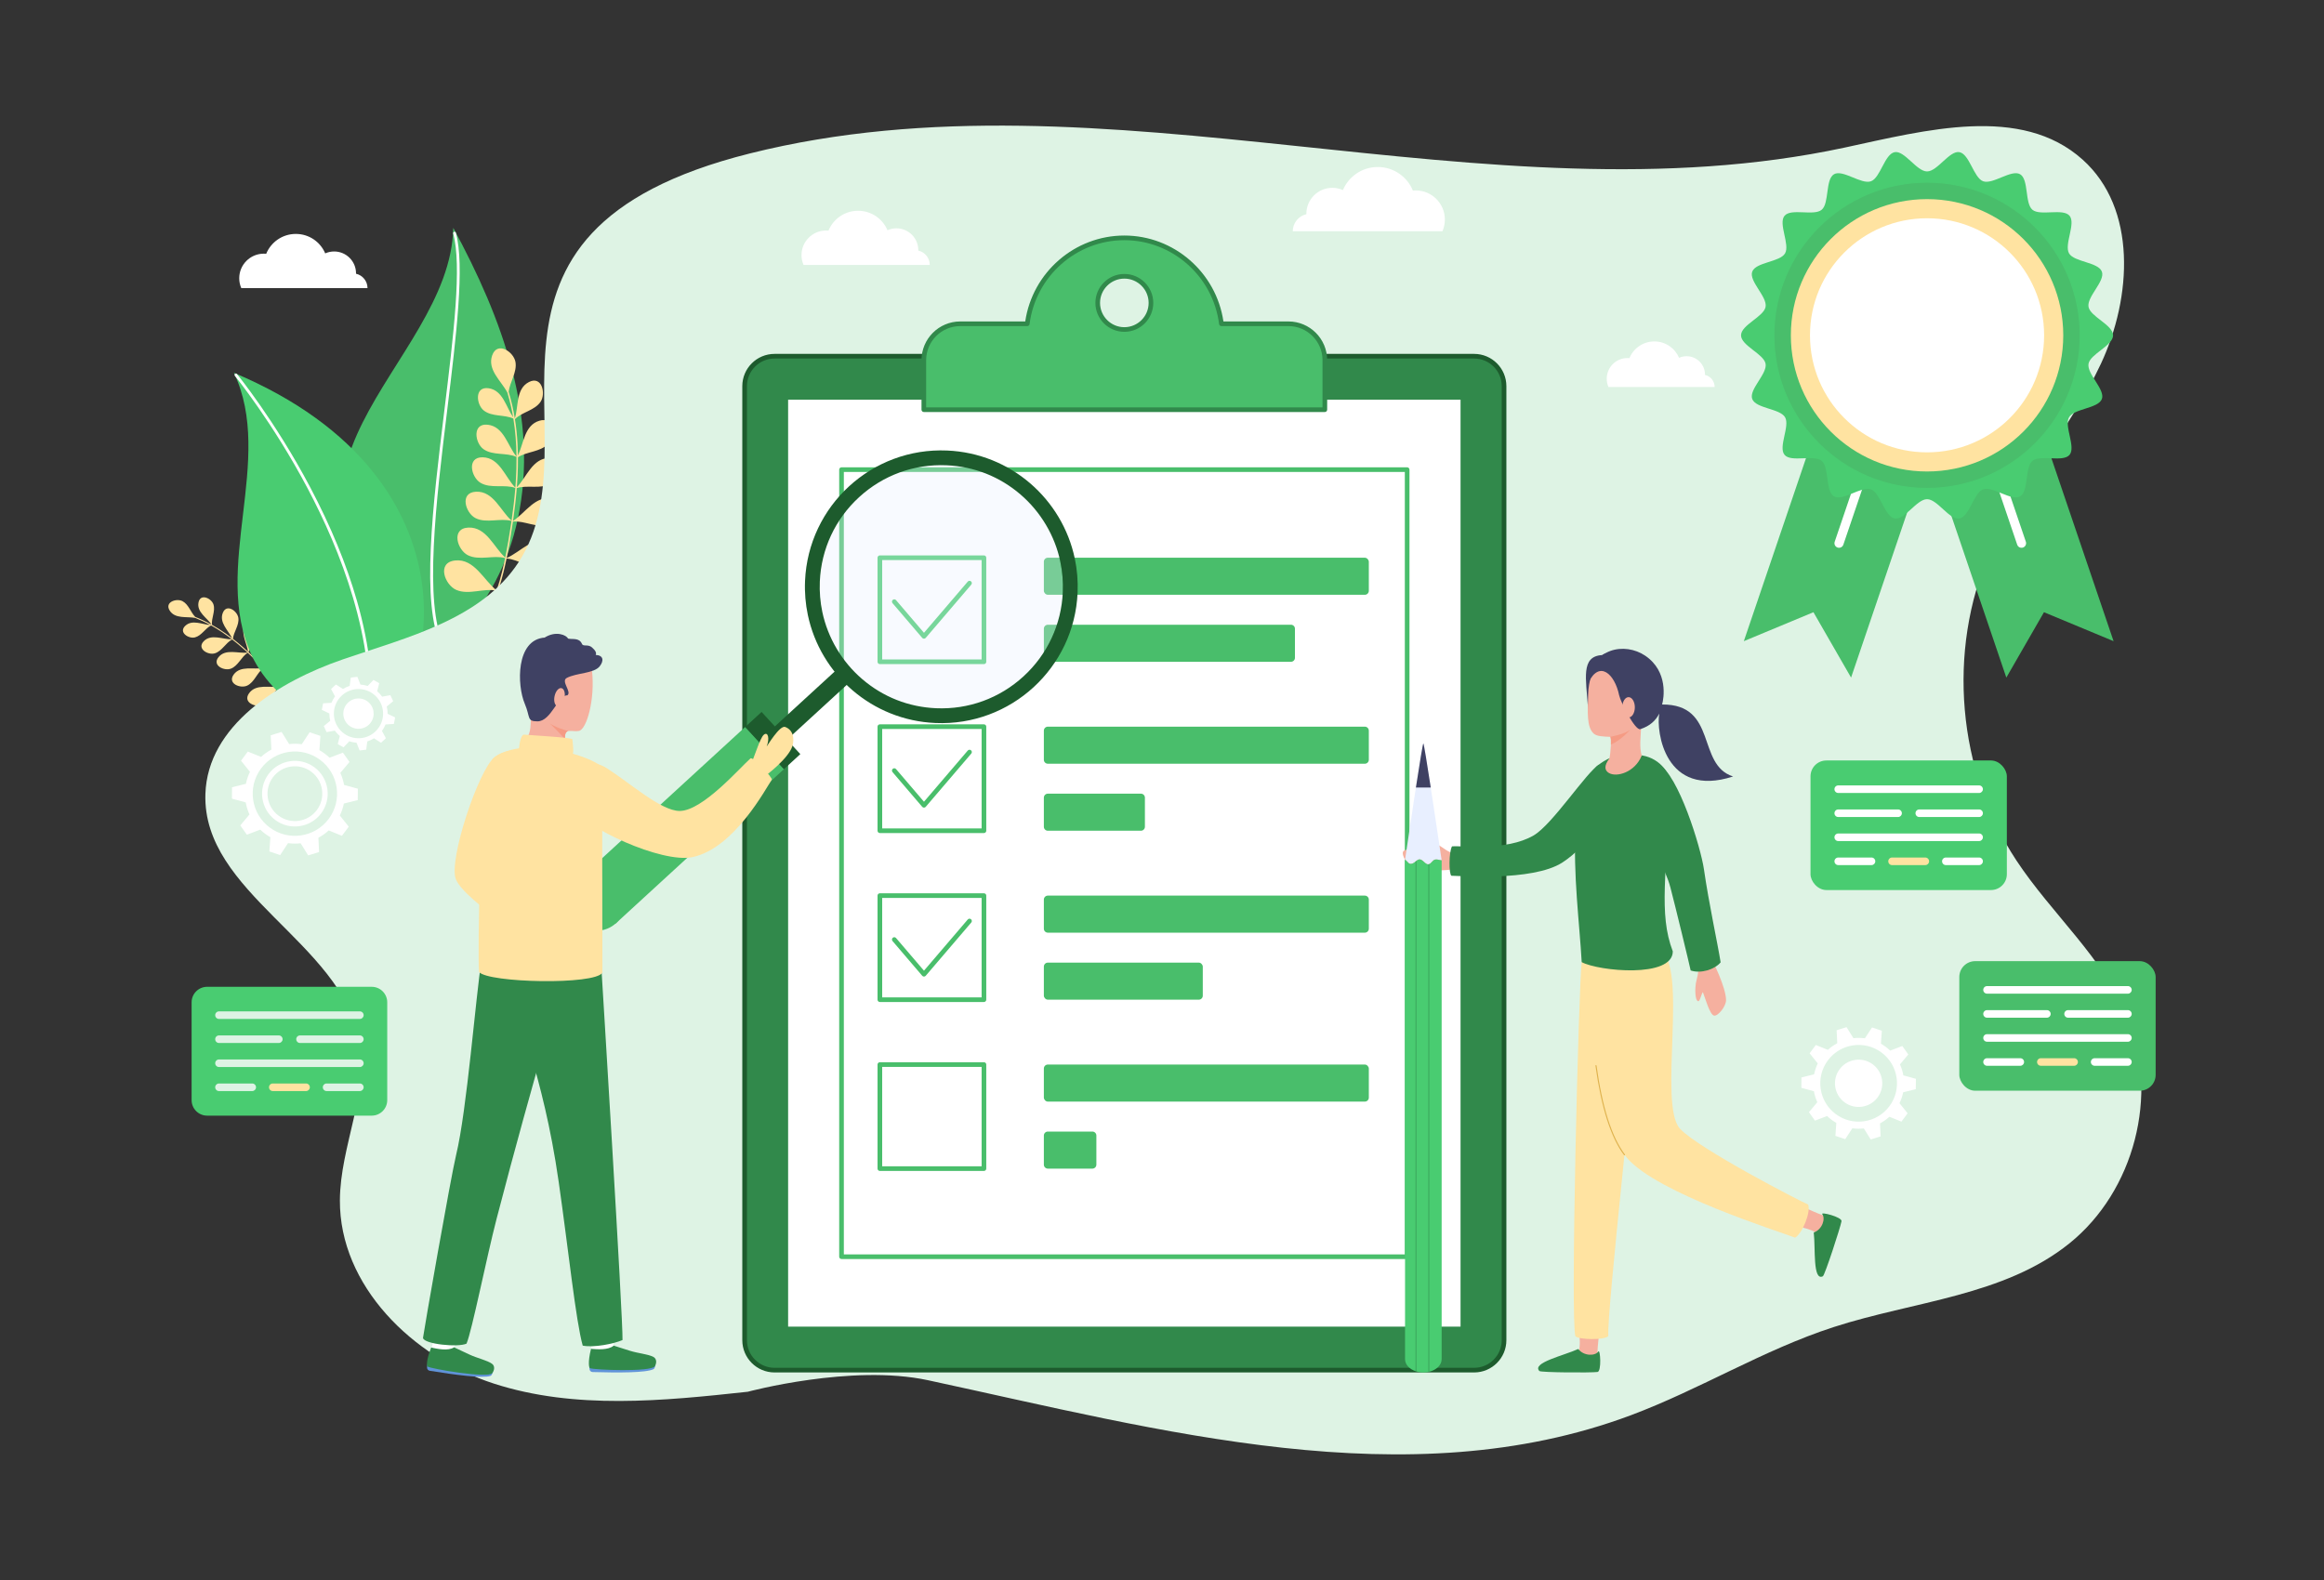 <?xml version="1.0" encoding="UTF-8"?>
<svg id="Layer_1" data-name="Layer 1" xmlns="http://www.w3.org/2000/svg" viewBox="0 0 2500 1700">
  <rect x="0" y="0" width="2500" height="1700" fill="#333333" stroke="none"/>
  <defs>
    <style>
      .cls-1 {
        fill: #f5b09f;
      }

      .cls-2 {
        fill: #fff;
      }

      .cls-3 {
        fill: #ffe3a1;
      }

      .cls-4 {
        fill: #1d5b2d;
      }

      .cls-5 {
        fill: #49cc71;
      }

      .cls-6 {
        fill: #3f4163;
      }

      .cls-7 {
        fill: #6093d9;
      }

      .cls-8 {
        fill: #def3e4;
      }

      .cls-9 {
        fill: #f59b84;
      }

      .cls-10 {
        fill: #31894b;
      }

      .cls-11 {
        opacity: .3;
      }

      .cls-11, .cls-12 {
        fill: #e8efff;
      }

      .cls-13 {
        fill: #49be6b;
      }

      .cls-14 {
        fill: #deb14c;
      }
    </style>
  </defs>
  <g>
    <path class="cls-13" d="M487.6,245.18c52.81,97.39,92.53,204.74,69.42,313.17-10.36,48.61-33.28,90.98-63.68,121.84-3.71,3.76-11.7,14.26-17.2,14.73-6.05,.52-15.72-10.33-20.26-13.99-214.37-172.79,28.56-285.8,31.73-435.76Z"/>
    <path class="cls-2" d="M476.14,696.43c-.56,0-1.09-.31-1.35-.85-22.2-45.7-9.22-152.07,3.34-254.94,9.72-79.64,18.9-154.86,9.38-189.39-.22-.8,.25-1.62,1.05-1.84,.79-.22,1.62,.25,1.84,1.05,9.68,35.1,.47,110.61-9.29,190.55-11.92,97.67-25.44,208.37-3.62,253.27,.36,.75,.05,1.64-.69,2-.21,.1-.43,.15-.65,.15Z"/>
  </g>
  <path class="cls-3" d="M280.43,767.72c7.41-11.73,23.6-7.19,34.9-10.02-2.55-3.94-5.3-7.76-8.18-11.46-1.97-2.53-3.99-5.01-6.06-7.47-6.93,5.09-9.81,15.64-17.95,19.49-7.58,3.58-22.48-2.23-15.2-12.37,7.52-10.48,22.22-5.5,32.93-7.39-4.9-5.8-10.02-11.42-15.2-16.97-.81-.87-1.62-1.73-2.44-2.59-6.73,4.83-9.48,15.04-17.33,18.75-7.26,3.43-21.52-2.14-14.55-11.84,7.24-10.08,21.44-5.2,31.7-7.09-5.35-5.64-10.84-11.15-16.54-16.44-6.87,4.23-10.19,13.99-18.06,17.09-7.25,2.85-20.71-3.46-13.33-12.41,7.67-9.32,21.15-3.64,31.22-4.84-1.03-.95-2.07-1.9-3.11-2.84-4.36-3.92-8.84-7.7-13.47-11.28-6.95,3.51-10.95,12.61-18.78,14.94-7.22,2.15-19.65-5.05-11.81-13.06,8.13-8.31,20.57-1.8,30.36-2.06-3.6-2.78-7.3-5.45-11.09-7.97-3.71-2.47-7.52-4.8-11.43-6.96-6.23,3.18-10.21,11.05-17.3,12.87-6.72,1.73-17.93-5.32-10.43-12.44,7.45-7.06,18.08-1.47,26.89-.9-4.97-2.71-10.08-5.15-15.33-7.25-.34-.14-.69-.27-1.03-.4-9.17-1.66-21.46,1.28-27.26-7.86-5.86-9.23,7.46-13.57,13.91-10.06,6.45,3.51,8.63,11.87,13.58,16.88,6.04,2.36,11.9,5.15,17.57,8.29-5-7.44-16.12-13.48-14.07-23.86,2-10.14,13.95-4.44,16.09,2.17,2.3,7.12-2.46,14.85-1.58,21.94,2.53,1.41,5.02,2.89,7.48,4.44,4.86,3.07,9.56,6.38,14.12,9.88-4.24-8.54-14.01-16.87-10-27.16,4.07-10.45,15.74-2.08,16.76,5.38,1.07,7.82-5.11,15-5.82,22.5,3.47,2.7,6.86,5.5,10.18,8.38,2.04,1.78,4.06,3.59,6.05,5.42-1.36-9.94-9.31-21.5-2.08-30.82,7.11-9.17,16.23,2.57,15.04,10.27-1.26,8.2-9.75,13.54-12.53,20.95,5.66,5.25,11.12,10.73,16.44,16.33,.06,.07,.13,.13,.19,.2,.99-10.32-4.56-23.89,4.88-31.69,9.21-7.61,15.73,6.24,12.8,13.71-3.13,7.99-12.93,11.43-17.37,18.31,6.01,6.34,11.92,12.8,17.55,19.49,2.79-10.5-.81-25.52,10.26-32.06,10.75-6.35,15.21,9.01,10.97,16.24-4.55,7.76-15.28,9.7-20.98,16.12,1.18,1.4,2.34,2.81,3.5,4.24,3.77,4.66,7.37,9.49,10.64,14.53,5.89-10.07,6.01-26.94,19.37-30.79,12.8-3.7,13.32,13.37,7.01,19.71-6.86,6.89-18.67,5.93-26.26,11.27,2.73,4.23,5.23,8.6,7.4,13.15,.61,1.28,1.19,2.57,1.74,3.88,.26,.62-.67,1.11-.94,.48-2.49-5.85-5.54-11.42-8.98-16.75-7.18,5.82-9.56,17.38-18.06,22.03-7.85,4.3-24.09-.95-16.98-12.22Z"/>
  <g>
    <path class="cls-5" d="M270.66,704.99c-43.5-93.98,25.28-210.08-18.99-303.85,273.74,115.07,216.41,358.19,146.39,383.16-28.9,10.31-100.92-22.1-127.4-79.31Z"/>
    <path class="cls-2" d="M397.56,784.81s-.1,0-.15,0c-.82-.08-1.43-.81-1.35-1.64,9.08-94-30.39-191.98-65.1-257.62-37.64-71.19-77.94-120.71-78.34-121.2-.52-.64-.43-1.59,.21-2.11,.64-.53,1.59-.43,2.11,.21,.4,.49,40.89,50.25,78.67,121.7,22.2,41.98,39.14,83.13,50.37,122.32,14.04,49.04,19.12,95.13,15.07,136.99-.08,.78-.73,1.36-1.49,1.36Z"/>
  </g>
  <path class="cls-3" d="M489.52,603.04c20.94-2.21,30.74,21.34,44.74,32.15,2.3-6.74,4.26-13.6,5.96-20.51,1.16-4.72,2.22-9.47,3.2-14.23-12.58-3.46-27.84,3.02-40.09-3.06-11.39-5.66-18.48-28.86,.44-29.73,19.54-.9,27.44,21.29,39.76,32.27,2.31-11.29,4.18-22.68,5.92-34.05,.27-1.78,.54-3.56,.8-5.34-12.08-3.47-26.82,2.85-38.62-3.01-10.9-5.42-17.68-27.63,.43-28.46,18.81-.86,26.35,20.64,38.25,31.09,1.69-11.67,3.1-23.39,4.04-35.15-11.5-4.21-26.23,1.02-37.32-5.44-10.21-5.95-15.35-27.91,2.25-27.54,18.31,.38,24.22,21.76,35.1,32.63,.17-2.12,.32-4.25,.46-6.37,.57-8.87,.85-17.76,.77-26.65-10.72-4.98-25.32-1.19-35.45-8.32-9.34-6.58-12.46-28.15,4.45-26.33,17.54,1.88,21.48,22.81,30.99,34.21-.07-6.91-.37-13.81-.93-20.7-.55-6.74-1.36-13.47-2.45-20.15-9.64-4.43-22.75-1.77-31.59-8.5-8.38-6.38-10.51-26.36,5-24.11,15.41,2.23,18.74,20.15,26.35,31.17-1.44-8.46-3.34-16.84-5.77-25.08-.16-.54-.33-1.07-.49-1.61-6.65-12.49-21.7-24.35-16.27-39.85,5.49-15.65,23.17-3.87,25.05,7.11,1.88,10.99-6.03,21.44-7.34,32.04,2.87,9.41,5.06,19.01,6.65,28.72,4.15-12.95,.9-31.86,15.19-39.19,13.96-7.15,18.4,12.44,12.54,21.19-6.32,9.43-20,11.04-27.61,18.74,.7,4.34,1.28,8.7,1.74,13.08,.91,8.67,1.39,17.39,1.5,26.1,6.19-13.08,6.92-32.54,22.94-37.44,16.26-4.97,17.28,16.79,9.35,25.02-8.32,8.62-22.67,8.01-32.27,14.22,.05,6.67-.09,13.34-.41,20-.2,4.1-.46,8.2-.78,12.3,10.56-10.95,16.85-31.29,34.74-31.44,17.6-.15,12.2,21.74,1.91,27.57-10.96,6.2-25.29,1.12-36.73,4.77-.93,11.68-2.32,23.33-3.99,34.93-.02,.14-.04,.28-.06,.41,13.22-8.52,24.17-27.88,42.33-23.97,17.72,3.82,7.35,24.6-4.3,28.13-12.46,3.78-25.77-4.65-38.13-3.48-1.91,13.11-4.04,26.23-6.71,39.22,15.12-6.55,29.63-24.96,47.82-17.92,17.66,6.83,3.57,26.59-9.03,28.33-13.52,1.87-25.92-9.08-38.92-9.83-.56,2.72-1.15,5.44-1.76,8.15-2.01,8.87-4.37,17.7-7.3,26.33,17.53-2.44,37.73-18.16,54.88-5.88,16.43,11.77-3.39,28.43-16.88,26.87-14.65-1.69-24.61-16.66-38.1-20.68-2.46,7.23-5.32,14.31-8.7,21.17-.95,1.93-1.95,3.83-2.98,5.72-.49,.9-1.95,.24-1.45-.66,4.62-8.46,8.38-17.34,11.51-26.43-13.68-3.08-29.68,4.95-43.21-.8-12.49-5.31-21.51-29.58-1.41-31.7Z"/>
  <path class="cls-8" d="M2289.06,1095c-26.13-64.36-81.89-111.42-120.1-169.43-63.5-96.37-74.62-225.12-28.59-330.95,31.42-72.24,86.43-132.04,119.74-203.42,33.31-71.39,38.86-166.88-19.79-219.48-66.31-59.47-168.95-31.61-256.03-12.91-385.74,82.83-794.93-89.58-1177.63,6.29-339.09,84.95-161.93,305.74-248.6,439.5-40.02,61.77-119.52,80.91-189.12,104.82-69.6,23.91-145.65,71.36-147.98,144.92-3.37,106.36,145.42,159.2,165.48,263.71,11.04,57.52-20.5,114.84-20.8,173.41-.47,91.85,78.17,168.91,165.56,197.19,87.39,28.29,181.93,18.69,273.24,8.8,0,0,111.65-30.11,193.92-12.39,250.35,53.9,515.98,127.37,755.86,37.72,74.35-27.79,142.73-70.42,218.24-94.9,86.12-27.92,183.43-33.37,253.87-90.23,69.65-56.22,96.41-159.72,62.74-242.65Z"/>
  <path class="cls-2" d="M1000.17,285.07h-135.76c-1.42-3.24-2.21-6.82-2.21-10.59,0-14.61,11.85-26.46,26.46-26.46,.86,0,1.71,.04,2.56,.12,5.13-12.53,17.45-21.36,31.83-21.36s26.41,8.63,31.65,20.93c2.93-1.31,6.18-2.05,9.6-2.05,13.01,0,23.55,10.54,23.55,23.55,0,.13,0,.26-.01,.4,7.06,1.6,12.33,7.91,12.34,15.45Z"/>
  <path class="cls-2" d="M1844.49,416.41h-114.22c-1.19-2.73-1.86-5.74-1.86-8.91,0-12.29,9.97-22.26,22.26-22.26,.73,0,1.44,.04,2.15,.1,4.32-10.54,14.68-17.97,26.78-17.97s22.22,7.26,26.63,17.61c2.47-1.1,5.2-1.72,8.08-1.72,10.94,0,19.81,8.87,19.81,19.81,0,.11,0,.22,0,.33,5.94,1.35,10.37,6.65,10.38,13Z"/>
  <path class="cls-2" d="M395.32,309.98h-135.76c-1.42-3.24-2.21-6.82-2.21-10.59,0-14.61,11.85-26.46,26.46-26.46,.86,0,1.71,.04,2.56,.12,5.13-12.53,17.45-21.36,31.83-21.36s26.41,8.63,31.65,20.93c2.93-1.31,6.18-2.05,9.6-2.05,13.01,0,23.55,10.54,23.55,23.55,0,.13,0,.26,0,.4,7.06,1.6,12.33,7.91,12.34,15.45Z"/>
  <path class="cls-2" d="M1390.67,248.81h161c1.68-3.85,2.62-8.09,2.62-12.56,0-17.33-14.05-31.38-31.38-31.38-1.02,0-2.03,.05-3.03,.15-6.09-14.86-20.69-25.33-37.74-25.33s-31.33,10.23-37.53,24.82c-3.48-1.56-7.33-2.43-11.39-2.43-15.42,0-27.93,12.5-27.93,27.93,0,.16,0,.31,.01,.47-8.37,1.9-14.62,9.38-14.63,18.32Z"/>
  <g>
    <g>
      <path class="cls-10" d="M833.23,383.26h752.51c17.78,0,32.22,14.44,32.22,32.22V1441.97c0,17.78-14.44,32.22-32.22,32.22H833.23c-17.78,0-32.22-14.44-32.22-32.22V415.48c0-17.78,14.44-32.22,32.22-32.22Z"/>
      <path class="cls-4" d="M1585.74,385.76c16.39,0,29.72,13.33,29.72,29.72V1441.97c0,16.39-13.33,29.72-29.72,29.72H833.23c-16.39,0-29.72-13.33-29.72-29.72V415.48c0-16.39,13.33-29.72,29.72-29.72h752.51Zm0-5H833.23c-19.17,0-34.72,15.54-34.72,34.72V1441.97c0,19.18,15.54,34.72,34.72,34.72h752.51c19.17,0,34.72-15.54,34.72-34.72V415.48c0-19.18-15.54-34.72-34.72-34.72h0Z"/>
    </g>
    <rect class="cls-2" x="847.81" y="430.06" width="723.35" height="997.33"/>
    <g>
      <path class="cls-13" d="M1386.03,348.37h-72.13c-6.62-52.05-50.57-92.44-104.42-92.44s-97.8,40.39-104.42,92.44h-72.13c-21.62,0-39.14,17.52-39.14,39.14v53.3h431.38v-53.3c0-21.62-17.52-39.14-39.14-39.14Zm-176.55,6.16c-15.81,0-28.63-12.82-28.63-28.63s12.82-28.63,28.63-28.63,28.63,12.82,28.63,28.63-12.82,28.63-28.63,28.63Z"/>
      <path class="cls-10" d="M1209.49,357.03c-17.16,0-31.13-13.96-31.13-31.13s13.96-31.13,31.13-31.13,31.13,13.96,31.13,31.13-13.96,31.13-31.13,31.13Zm0-57.25c-14.41,0-26.13,11.72-26.13,26.13s11.72,26.13,26.13,26.13,26.13-11.72,26.13-26.13-11.72-26.13-26.13-26.13Z"/>
    </g>
    <path class="cls-10" d="M1425.17,443.31h-431.38c-1.38,0-2.5-1.12-2.5-2.5v-53.3c0-22.96,18.68-41.64,41.64-41.64h69.95c7.8-52.85,53.25-92.44,106.6-92.44s98.8,39.59,106.6,92.44h69.95c22.96,0,41.64,18.68,41.64,41.64v53.3c0,1.38-1.12,2.5-2.5,2.5Zm-428.88-5h426.38v-50.8c0-20.2-16.44-36.64-36.64-36.64h-72.13c-1.26,0-2.32-.94-2.48-2.18-6.54-51.45-50.37-90.26-101.94-90.26s-95.4,38.8-101.94,90.26c-.16,1.25-1.22,2.18-2.48,2.18h-72.13c-20.2,0-36.64,16.44-36.64,36.64v50.8Z"/>
    <path class="cls-13" d="M1513.72,1354.64H905.25c-1.38,0-2.5-1.12-2.5-2.5V505.31c0-1.38,1.12-2.5,2.5-2.5h608.46c1.38,0,2.5,1.12,2.5,2.5v846.82c0,1.38-1.12,2.5-2.5,2.5Zm-605.96-5h603.46V507.81H907.75v841.82Z"/>
    <g>
      <path class="cls-5" d="M993.96,687.21c-.73,0-1.42-.32-1.9-.88l-31.95-37.36c-.9-1.05-.77-2.63,.27-3.52,1.05-.9,2.63-.78,3.52,.27l30.05,35.13,47.09-55.06c.9-1.05,2.48-1.17,3.52-.27,1.05,.9,1.17,2.48,.27,3.52l-48.99,57.28c-.48,.56-1.17,.88-1.9,.88Z"/>
      <path class="cls-5" d="M1058.46,714.55h-111.97c-1.38,0-2.5-1.12-2.5-2.5v-111.97c0-1.38,1.12-2.5,2.5-2.5h111.97c1.38,0,2.5,1.12,2.5,2.5v111.97c0,1.38-1.12,2.5-2.5,2.5Zm-109.47-5h106.97v-106.97h-106.97v106.97Z"/>
      <path class="cls-13" d="M993.96,868.98c-.73,0-1.42-.32-1.9-.88l-31.95-37.36c-.9-1.05-.77-2.63,.27-3.52,1.05-.9,2.63-.77,3.52,.27l30.05,35.13,47.09-55.06c.9-1.05,2.48-1.17,3.52-.27,1.05,.9,1.17,2.48,.27,3.52l-48.99,57.28c-.48,.56-1.17,.88-1.9,.88Z"/>
      <path class="cls-13" d="M1058.46,896.32h-111.97c-1.38,0-2.5-1.12-2.5-2.5v-111.97c0-1.38,1.12-2.5,2.5-2.5h111.97c1.38,0,2.5,1.12,2.5,2.5v111.97c0,1.38-1.12,2.5-2.5,2.5Zm-109.47-5h106.97v-106.97h-106.97v106.97Z"/>
      <path class="cls-13" d="M993.96,1050.75c-.73,0-1.42-.32-1.9-.88l-31.95-37.36c-.9-1.05-.77-2.63,.27-3.52,1.05-.9,2.63-.78,3.52,.27l30.05,35.13,47.09-55.06c.9-1.05,2.48-1.17,3.52-.27,1.05,.9,1.17,2.47,.27,3.52l-48.99,57.28c-.48,.56-1.17,.88-1.9,.88Z"/>
      <path class="cls-13" d="M1058.46,1078.1h-111.97c-1.38,0-2.5-1.12-2.5-2.5v-111.97c0-1.38,1.12-2.5,2.5-2.5h111.97c1.38,0,2.5,1.12,2.5,2.5v111.97c0,1.38-1.12,2.5-2.5,2.5Zm-109.47-5h106.97v-106.97h-106.97v106.97Z"/>
      <path class="cls-13" d="M1058.46,1259.87h-111.97c-1.38,0-2.5-1.12-2.5-2.5v-111.97c0-1.38,1.12-2.5,2.5-2.5h111.97c1.38,0,2.5,1.12,2.5,2.5v111.97c0,1.38-1.12,2.5-2.5,2.5Zm-109.47-5h106.97v-106.97h-106.97v106.97Z"/>
      <rect class="cls-13" x="1122.91" y="600.08" width="349.57" height="39.87" rx="4.28" ry="4.28"/>
      <path class="cls-13" d="M1127.19,672.18h261.54c2.36,0,4.28,1.92,4.28,4.28v31.32c0,2.36-1.92,4.28-4.28,4.28h-261.54c-2.36,0-4.28-1.92-4.28-4.28v-31.32c0-2.36,1.92-4.28,4.28-4.28Z"/>
      <path class="cls-13" d="M1127.19,781.85h341.01c2.36,0,4.28,1.92,4.28,4.28v31.32c0,2.36-1.92,4.28-4.28,4.28h-341.01c-2.36,0-4.28-1.92-4.28-4.28v-31.32c0-2.36,1.92-4.28,4.28-4.28Z"/>
      <path class="cls-13" d="M1127.19,853.95h100.14c2.36,0,4.28,1.92,4.28,4.28v31.32c0,2.36-1.92,4.28-4.28,4.28h-100.14c-2.36,0-4.28-1.92-4.28-4.28v-31.32c0-2.36,1.92-4.28,4.28-4.28Z"/>
      <path class="cls-13" d="M1127.19,963.63h341.01c2.36,0,4.28,1.92,4.28,4.28v31.32c0,2.36-1.92,4.28-4.28,4.28h-341.01c-2.36,0-4.28-1.92-4.28-4.28v-31.32c0-2.36,1.92-4.28,4.28-4.28Z"/>
      <rect class="cls-13" x="1122.91" y="1035.73" width="170.96" height="39.87" rx="4.28" ry="4.28"/>
      <rect class="cls-13" x="1122.91" y="1145.4" width="349.57" height="39.87" rx="4.28" ry="4.28"/>
      <path class="cls-13" d="M1127.19,1217.5h47.93c2.36,0,4.28,1.92,4.28,4.28v31.32c0,2.36-1.92,4.28-4.28,4.28h-47.93c-2.36,0-4.28-1.92-4.28-4.28v-31.32c0-2.36,1.92-4.28,4.28-4.28Z"/>
    </g>
  </g>
  <g>
    <g>
      <circle class="cls-11" cx="1010.86" cy="631.94" r="132.56" transform="translate(-150.77 899.88) rotate(-45)"/>
      <circle class="cls-13" cx="641.76" cy="970.57" r="30.82" transform="translate(-342.66 1590.87) rotate(-88.74)"/>
      <rect class="cls-4" x="826.4" y="750.01" width="90.44" height="19.37" transform="translate(2027.46 730.23) rotate(137.46)"/>
      <path class="cls-4" d="M1140.62,604.25c2.25,10.67,3.15,21.68,2.68,32.7-1.5,34.91-16.51,67.14-42.26,90.77-25.75,23.62-59.15,35.8-94.06,34.3-29.6-1.27-57.11-12.13-79.53-31.39-21.76-18.69-36.98-44.34-42.86-72.22-2.25-10.68-3.15-21.69-2.68-32.72,1.5-34.91,16.51-67.14,42.26-90.77,25.75-23.62,59.15-35.8,94.06-34.3,29.6,1.27,57.1,12.13,79.53,31.39,21.76,18.69,36.98,44.34,42.86,72.23h0Zm15.57-3.29c-13.5-64-68.92-113.28-137.28-116.22-80.96-3.48-149.42,59.32-152.9,140.28-.54,12.6,.52,24.89,3.01,36.68,13.49,64,68.92,113.28,137.28,116.22,80.96,3.48,149.42-59.32,152.9-140.28,.54-12.6-.52-24.89-3.01-36.68h0Z"/>
      <rect class="cls-13" x="608.86" y="857.12" width="245.96" height="61.62" transform="translate(1871.38 1047.46) rotate(137.46)"/>
      <rect class="cls-4" x="819.31" y="765.89" width="23.94" height="61.62" transform="translate(1982.42 821.78) rotate(137.46)"/>
    </g>
    <g>
      <g>
        <path class="cls-3" d="M647.94,1033.48c1.93-5.12-23.83-14.17-24.34-14.58,7.15-.27,14.06-1.47,10.62-4.57-3.96-3.57-26.08-4.98-34-8.07-6.09-2.37-8.69,12.24-6.67,14.24,4.17,4.13,19.43,19,31.48,20.72,3.08,.44,19.49,1.35,22.91-7.74Z"/>
        <path class="cls-3" d="M607.34,1005.11c3.28,2.23-9.56,24.85-11.68,23.69-9.54-5.23-96.11-59.26-105.34-82.92-7.99-20.47,24.49-117.99,41.95-131.48,18.18-14.04,50.93-7.36,42.62,20.59-9.63,32.35-48.44,72.04-40.48,91.76,4.84,12.01,63.09,71.67,72.93,78.36Z"/>
      </g>
      <g>
        <path class="cls-2" d="M631.45,1411.58c-.93,12.3,5.36,30.68,4.95,40.39,5.07,4.82,22.56,4.8,23.31-2.49,.72-6.95-.6-36.49,.34-43.26,.62-4.49-28.2,.1-28.6,5.36Z"/>
        <path class="cls-7" d="M636.42,1458.14c-2.39,8.46-2.61,12.97-2.18,15.36,.28,1.57,1.65,2.71,3.25,2.75,27.56,.81,57.47,.85,65.47-3.08,1.52-.75,1.77-3.29,2.08-4.74l-68.61-10.3Z"/>
        <path class="cls-10" d="M704.5,1469.98c-3.8,6.39-65.9,4.03-69.97,2.07-.82-.4-2.41-6.07,1.23-20.74h0c6.71,.44,18.51,1.57,24.42-3.48,0,0,9.44,3.05,17.63,5.59,8.86,2.75,19.65,3.62,25.11,6.57,3.66,1.99,3.56,6.64,1.58,9.98Z"/>
      </g>
      <g>
        <path class="cls-2" d="M481.3,1393.68c-2.54,12.07-15.25,47.39-16.94,56.97,4.4,5.44,21.74,7.72,23.44,.59,1.62-6.8,21.82-45.14,23.63-51.73,1.21-4.37-29.05-10.99-30.13-5.83Z"/>
        <path class="cls-7" d="M463.58,1456.77c-3.48,8.08-4.28,12.51-4.17,14.94,.07,1.59,1.28,2.9,2.86,3.16,27.21,4.42,56.87,8.39,65.3,5.54,1.61-.54,2.19-3.03,2.68-4.42l-66.67-19.22Z"/>
        <path class="cls-10" d="M529.51,1477.44c-4.61,5.84-65.86-4.65-69.64-7.13-.76-.5-1.6-6.33,3.94-20.4h0c6.6,1.31,18.14,3.99,24.67-.24,0,0,8.96,4.26,16.75,7.86,8.42,3.89,19,6.17,24.03,9.81,3.37,2.45,2.65,7.05,.26,10.1Z"/>
      </g>
      <g>
        <path class="cls-1" d="M636.8,721.14c-3.18-27.5-26.53-38.55-45.87-36.14s-31.47,19.94-28.4,47.44c1.82,16.32,8.93,33.02,8.52,42.54-.55,12.9-.83,15.99-11.72,29.85,3.48,19.18,54.63,14.1,51.47,3.28-3.62-12.38-4.61-21.26,1.12-21.6s5.77,.66,10.77-.09c8.34-1.24,17.71-34.03,14.09-65.29Z"/>
        <path class="cls-6" d="M585.88,686.03c11.99-7.7,23.59-2.76,25.14,1.05,4.61,1.17,11.96-1.34,15.04,5.74,1.42,3.25,6.46-.11,10.87,3.85,4,3.6,4.86,5.97,3.9,7.98,8.39,.43,8.96,6.28,4.32,12.2-6.19,7.89-24.87,6.98-35.46,12.57-6.7,3.54,5.72,14.94,.64,18.7-10.26-.17-17.29,27.97-32.15,28.01-11.71,.03-7.46-4.36-13.67-18.95-8.53-20.03-9.6-68.98,21.37-71.16Z"/>
        <path class="cls-1" d="M607.22,751.29c-1.16,5.39-4.48,9.24-7.42,8.61s-4.38-5.51-3.23-10.9c1.16-5.39,4.48-9.24,7.42-8.61s4.38,5.51,3.23,10.9Z"/>
        <path class="cls-9" d="M611.3,786.61s-15.83-4.32-20.55-9.01c0,0,17.09,16.77,17.34,18.52,0,0-1.75-8.45,3.2-9.51Z"/>
      </g>
      <path class="cls-10" d="M455.04,1439.53c.93,6.69,37.81,10.44,46.84,6.13,5.9-13.97,21.52-92.7,32.34-134.38,40.29-155.15,74.08-262.92,73.65-269.23-3.92-57.43-84.7-40.68-89.78-9.49-6.27,38.43-15.79,162.5-27.42,210.09-5.59,22.89-34.92,190.4-35.63,196.89Z"/>
      <path class="cls-10" d="M669.66,1441.83c-9.6,4.09-30.67,8.37-42.8,6-7.4-26.17-15.38-103.13-25.85-176.18-17.49-122.05-46.4-168.96-47.67-226.17,22.44-7.03,78.17-1.56,93.67-2.64,0,.11,23.4,378.31,22.65,398.99Z"/>
      <path class="cls-3" d="M648.05,827.1c.15-3.6-13.3-10.81-31.81-16.16,1.2-3.07-.5-13.87-.5-15.53,0-1.83-45.55-4.42-51.86-4.98-3.52-.31-5,9.42-5.63,14.75-10.11,1.38-19.3,4.83-27.01,10.21-15.71,10.97-17.5,218.14-15.93,230.43,10.01,11.73,124.98,14.21,132.75,.68-.22-35.97-.37-210.68,0-219.4Z"/>
      <g>
        <path class="cls-3" d="M844.67,782.17c-5.81-2.25-19.39,20.55-19.95,21.04,3.49-9.05,1.35-16.04-2.85-12.85-4.84,3.67-11.13,28.11-16.27,36.31-3.95,6.31,11.84,12.32,14.51,10.49,5.5-3.79,27.74-21.03,32.24-34.14,1.15-3.35,3.65-16.46-7.67-20.85Z"/>
        <path class="cls-3" d="M807.29,816.03c2.75-2.43,24.27,21.08,22.98,22.89-5.91,8.29-40.07,73.86-85.35,83.3-33.38,6.96-116.82-32.34-128.25-52.43-10.63-18.69,5.62-62.51,35.8-43.43,24.66,15.59,58.55,46.18,78.66,46.18,24.62,0,64.6-46.28,76.16-56.51Z"/>
      </g>
    </g>
  </g>
  <g>
    <g>
      <polygon class="cls-13" points="1991.26 729.05 1950.77 658.71 1875.89 689.86 1990.18 353.41 2105.55 392.6 1991.26 729.05"/>
      <path class="cls-2" d="M1976.71,589.12h0c-2.57-.87-3.95-3.66-3.07-6.24l70.02-206.12c.87-2.57,3.66-3.95,6.24-3.07h0c2.57,.87,3.95,3.66,3.07,6.24l-70.02,206.12c-.87,2.57-3.66,3.95-6.24,3.07Z"/>
      <polygon class="cls-13" points="2158.27 729.05 2198.76 658.71 2273.64 689.86 2159.35 353.41 2043.98 392.6 2158.27 729.05"/>
      <path class="cls-2" d="M2169.96,586.05l-70.02-206.12c-.87-2.57,.5-5.36,3.07-6.24h0c2.57-.87,5.36,.5,6.24,3.07l70.02,206.12c.87,2.57-.5,5.36-3.07,6.24h0c-2.57,.87-5.36-.5-6.24-3.07Z"/>
    </g>
    <path class="cls-5" d="M2273.1,360.77c0,11.15-24.56,20.02-26.42,30.64-1.91,10.92,18.1,27.63,14.4,37.81-3.77,10.37-29.88,10.29-35.34,19.72-5.5,9.51,7.57,32.09,.54,40.46-7.05,8.39-31.55-.59-39.94,6.46-8.37,7.03-3.76,32.72-13.27,38.23-9.42,5.45-29.38-11.34-39.75-7.57-10.18,3.71-14.67,29.43-25.58,31.34-10.62,1.86-23.59-20.76-34.74-20.76s-24.12,22.62-34.74,20.76c-10.92-1.91-15.4-27.64-25.59-31.34-10.37-3.77-30.32,13.02-39.75,7.57-9.51-5.5-4.91-31.2-13.27-38.23-8.39-7.05-32.9,1.93-39.94-6.46-7.03-8.37,6.04-30.94,.54-40.46-5.45-9.42-31.56-9.35-35.34-19.71-3.71-10.18,16.31-26.9,14.4-37.81-1.86-10.62-26.42-19.49-26.42-30.64s24.56-20.02,26.42-30.64c1.91-10.92-18.1-27.63-14.4-37.81,3.77-10.37,29.88-10.29,35.34-19.72,5.5-9.51-7.57-32.09-.54-40.46,7.05-8.39,31.55,.59,39.94-6.46,8.37-7.03,3.76-32.72,13.27-38.23,9.42-5.45,29.38,11.34,39.75,7.57,10.18-3.71,14.67-29.43,25.58-31.34,10.62-1.86,23.59,20.76,34.74,20.76s24.12-22.62,34.74-20.76c10.92,1.91,15.4,27.64,25.59,31.34,10.37,3.77,30.32-13.02,39.75-7.57,9.51,5.5,4.91,31.2,13.27,38.23,8.39,7.05,32.9-1.93,39.94,6.46,7.03,8.37-6.04,30.94-.54,40.46,5.45,9.42,31.56,9.35,35.34,19.71,3.71,10.18-16.31,26.89-14.4,37.81,1.86,10.62,26.42,19.49,26.42,30.64Z"/>
    <g>
      <circle class="cls-13" cx="2072.99" cy="360.77" r="164.78"/>
      <path class="cls-5" d="M2072.99,526.12c-91.17,0-165.35-74.17-165.35-165.35s74.17-165.35,165.35-165.35,165.35,74.17,165.35,165.35-74.17,165.35-165.35,165.35Zm0-329.56c-90.55,0-164.21,73.66-164.21,164.21s73.66,164.21,164.21,164.21,164.21-73.66,164.21-164.21-73.66-164.21-164.21-164.21Z"/>
    </g>
    <circle class="cls-3" cx="2072.99" cy="360.77" r="146.52"/>
    <circle class="cls-2" cx="2072.99" cy="360.77" r="125.93"/>
  </g>
  <g>
    <g>
      <path class="cls-1" d="M1570.55,934.34s2.93-13.39-5.39-15.54c-7.65-1.98-12.32-6.4-16.28-8.74-3.88-2.29-16.52-7.6-18.87-4.53-1.24,1.62,5.87,5.82,7.33,8.24-6.52,.15-25.56-1.7-27.91,2.4-2.21,3.85,4.89,15.57,10.99,17.87,12.52,4.72,44.97,1.85,50.13,.3Z"/>
      <path class="cls-6" d="M1708.2,760.69c-1.98-30.26-7.94-54.52,15.17-55.86,26.58-16.38-13.95,74.45-15.17,55.86Z"/>
      <g>
        <path class="cls-1" d="M1722.16,1410.68c.85,2.4-3.47,33.62-3.76,44.81-.05,2.02-23.79,9.25-20.01-2.14,3.5-10.53-2.95-39.57-1.79-45.17,1.52-7.36,24.71,.1,25.56,2.5Z"/>
        <path class="cls-10" d="M1697.78,1451.45c-15.18,6.98-50.45,14.8-41.82,23.69,1.61,1.66,55.6,1.96,62.53,1.04,4.51-.59,3.03-25.11,.87-22-3.38,4.88-15.51,5.13-21.58-2.73Z"/>
      </g>
      <g>
        <path class="cls-1" d="M1919.7,1290.49c2.54-.08,30.96,13.56,41.53,17.25,1.91,.67,1.55,25.47-8.14,18.4-8.96-6.54-38.59-9.25-43.57-12.06-6.54-3.69,7.63-23.5,10.18-23.58Z"/>
        <path class="cls-10" d="M1951.1,1326.15c2.02,16.58-1.29,52.56,9.81,47.05,2.07-1.03,18.82-52.35,20.06-59.23,.81-4.47-22.99-10.54-20.69-7.54,3.61,4.7,.16,16.34-9.18,19.72Z"/>
      </g>
      <path class="cls-3" d="M1701.49,1035.21c-3.25,24.17-12.36,385.96-6.78,402.63,4.25,3.63,30.64,4.31,35.39-.19-1.67-26.67,29.9-304.31,38.01-406.81-12.4-4.68-51.87-.63-66.62,4.37Z"/>
      <path class="cls-3" d="M1784.99,1021.65c32.23,16-1.91,167.13,22.34,192.93,20.19,21.48,128.64,77.65,137.77,81.45,3,8.5-6.31,31.1-14.03,35.64-17.9-6.95-148.05-47.54-180.83-85.75-38.98-45.44-39.64-172.23-40.88-216.77,13.34-3.28,57.29-6.83,75.62-7.5Z"/>
      <path class="cls-14" d="M1747.5,1243.07c-.17,0-.35-.08-.46-.23-14.2-18.82-24.54-51.18-30.74-96.18-.04-.31,.18-.61,.49-.65,.3-.04,.6,.18,.65,.49,6.17,44.81,16.44,76.99,30.52,95.65,.19,.25,.14,.61-.11,.81-.1,.08-.22,.12-.35,.12Z"/>
      <path class="cls-10" d="M1720.36,822.44c-13.96,8.38-50.18,64.64-70.72,76.52-29.58,17.1-76.8,10.66-87.68,11.69-3.36,5.98-3.51,29.32-.67,31.62,4.94-.22,87.2,6.7,119.41-14.27,28.99-18.87,41.59-47.7,43.95-51.67,2.71-4.56-2.22-41.3-4.29-53.9Z"/>
      <path class="cls-10" d="M1695.12,892.82c1.07-14.3,12.33-60.77,23.65-69.24,8.22-6.16,17.33-13.11,44.38-11.13,20.5,1.5,33.65,18.31,33.24,31.03-3.09,96.62-12.57,139.16,3.1,180.17-.17,29.09-79.85,21.31-98,11.56-2.18-39.62-9.68-98.01-6.37-142.39Z"/>
      <path class="cls-1" d="M1732.02,792.82c-7.11-.35-14.33-.39-17.75-3.63-7.4-6.98-6.49-22.31-5.84-42.55,.93-28.74,16.72-44.61,35.63-44.61s35.86,8.68,35.86,37.43c0,14.36-4.81,33.4-14.55,43.74-.46,11.11-1.98,19.81,.66,29.87-7.38,18-26.98,23.53-35.26,18.63-4.5-2.67-5.75-7.42,.64-15.81,.99-4.48,2.56-22.97,.61-23.07Z"/>
      <path class="cls-1" d="M1839.34,1029.15s-13.56,1.99-12.64,10.53c.85,7.85-1.64,13.78-2.43,18.31-.77,4.44-1.28,18.14,2.42,19.25,1.95,.59,3.37-7.54,5.13-9.77,2.44,6.05,7.43,24.52,12.1,25.27,4.39,.7,12.84-10.08,12.84-16.59,0-13.38-14.15-42.73-17.42-47.01Z"/>
      <path class="cls-10" d="M1783.63,821.44c22.15,12.19,46.02,90.7,49.35,113.86,5.29,36.77,14.71,79.64,17.96,100.14-6.5,7.75-21.24,12.37-32.24,8.73-1.5-7.23-16.52-69.2-21.77-89.21-5.87-22.34-22.15-44.25-23.99-74-.8-12.9-4.49-67.88,10.69-59.52Z"/>
      <path class="cls-6" d="M1709.04,733.83c11.59-23.35,27.91-8.93,32.74,14.27,1.49,7.13,17.2,38.25,22.79,36.43,10.41-3.41,16.35-9.09,20.37-16.72-3.56,18.84,6.06,91.47,79.4,67.64-39.67-12.67-16.15-77.79-76.37-77.45,1.88-6.38,6.93-35.55-18.21-52.54-21.97-14.85-57.58-8.18-60.73,28.38Z"/>
      <ellipse class="cls-1" cx="1751.9" cy="761.02" rx="6.75" ry="10.92"/>
      <path class="cls-9" d="M1732.02,792.82s16.71-3.03,21.98-7.98c0,0-10.04,11.59-21.11,16.3,.04-2.09,.28-8.36-.87-8.32Z"/>
    </g>
    <g>
      <path class="cls-12" d="M1522.57,927.12c2.72-2.31,4.23-3.39,7.13-1.54,1.74,1.12,3.52,3.39,5.29,4.08,3.07,1.21,4.42-1.77,6.79-3.79,2.74-2.35,6.1-.41,9.05-.24,0,0-18.42-125.75-19.69-125.75s-19.69,125.18-19.69,125.18c1.9,.8,3.16,3.63,5.07,4.21,2.14,.65,4.24-.6,6.06-2.15Z"/>
      <path class="cls-5" d="M1550.83,925.63v536.76c0,6.33-5.67,11.7-13.52,13.58-.2,.05-.39,.1-.59,.13-1.77,.38-3.64,.59-5.58,.59-2.74,0-5.35-.4-7.72-1.14-.2-.05-.39-.13-.59-.2-6.73-2.27-11.38-7.22-11.38-12.96V925.06c1.89,.8,3.16,3.63,5.06,4.2,2.14,.65,4.24-.6,6.05-2.15,.09-.08,.18-.15,.26-.22,.2-.17,.4-.33,.59-.49,2.21-1.8,3.69-2.47,6.28-.82,1.74,1.12,3.52,3.39,5.29,4.09,.64,.25,1.21,.32,1.73,.25,.2-.03,.4-.07,.59-.14,1.63-.55,2.8-2.47,4.47-3.9,2.74-2.35,6.1-.41,9.05-.24Z"/>
      <path class="cls-10" d="M1523.42,926.4v549.15c-.2-.05-.39-.13-.59-.2V926.89c.2-.17,.4-.33,.59-.49Z"/>
      <path class="cls-10" d="M1537.31,929.77v546.2c-.2,.05-.39,.1-.59,.13V929.91c.2-.03,.4-.07,.59-.14Z"/>
      <path class="cls-6" d="M1539.11,847.35c-3.92-25.54-7.44-47.47-7.97-47.47s-4.07,21.96-8.01,47.47h15.98Z"/>
    </g>
  </g>
  <g>
    <path class="cls-2" d="M288.88,832.85c-11.63,15.63-8.38,37.8,7.24,49.43,15.63,11.63,37.8,8.38,49.43-7.24,11.63-15.63,8.38-37.8-7.24-49.43-15.63-11.63-37.8-8.38-49.43,7.24Zm51.98,38.69c-9.72,13.05-28.18,15.76-41.23,6.04s-15.76-28.18-6.04-41.23c9.72-13.05,28.18-15.76,41.23-6.04,13.05,9.72,15.76,28.18,6.04,41.23Z"/>
    <path class="cls-2" d="M349.3,810.85c-1.84-1.37-3.75-2.61-5.7-3.71l1.08-15.34-5.81-1.96-5.8-1.96-8.45,12.85c-4.52-.62-9.07-.67-13.57-.14l-8.15-13.06-5.85,1.83-5.85,1.82,.73,15.36c-3.96,2.1-7.69,4.73-11.08,7.86l-14.26-5.77-7.32,9.83,9.62,12c-2.03,4.14-3.47,8.47-4.35,12.87l-14.92,3.71-.07,6.13-.07,6.13,14.85,4.06c.79,4.46,2.14,8.81,4.04,12.96l-9.89,11.78,3.54,5,3.55,5,14.39-5.44c1.62,1.55,3.35,3.02,5.19,4.4s3.75,2.61,5.7,3.71l-1.08,15.34,5.81,1.96,5.81,1.96,8.44-12.85c4.52,.62,9.08,.67,13.57,.15l8.15,13.06,11.7-3.66-.73-15.36c3.96-2.1,7.69-4.73,11.08-7.86l14.25,5.77,7.32-9.83-9.61-12c2.03-4.15,3.47-8.48,4.35-12.87l14.92-3.71,.07-6.12,.07-6.13-14.84-4.06c-.79-4.45-2.14-8.81-4.03-12.96l9.89-11.77-3.54-5-3.55-5-14.38,5.44c-1.62-1.55-3.35-3.02-5.19-4.4Zm4.32,70.19c-14.97,20.1-43.4,24.27-63.5,9.3-20.1-14.97-24.27-43.4-9.3-63.5,14.97-20.1,43.4-24.27,63.5-9.3,20.1,14.97,24.27,43.4,9.3,63.5Z"/>
  </g>
  <g>
    <path class="cls-2" d="M1978.96,1150.38c-8.38,11.26-6.04,27.24,5.22,35.62s27.24,6.04,35.62-5.22c8.38-11.26,6.04-27.24-5.22-35.62-11.26-8.38-27.24-6.04-35.62,5.22Z"/>
    <path class="cls-2" d="M2028.57,1126.38c-1.68-1.25-3.41-2.37-5.19-3.38l.98-13.95-5.28-1.79-5.28-1.78-7.68,11.69c-4.11-.57-8.25-.61-12.34-.13l-7.41-11.88-5.32,1.66-5.32,1.66,.66,13.97c-3.6,1.91-7,4.3-10.08,7.15l-12.97-5.25-6.66,8.94,8.75,10.92c-1.84,3.77-3.16,7.71-3.96,11.7l-13.57,3.37-.06,5.58-.07,5.57,13.5,3.69c.72,4.05,1.95,8.02,3.67,11.79l-9,10.71,3.22,4.55,3.23,4.55,13.09-4.94c1.47,1.41,3.05,2.75,4.72,4,1.68,1.25,3.41,2.37,5.18,3.38l-.98,13.96,5.28,1.79,5.28,1.78,7.68-11.69c4.11,.57,8.26,.61,12.35,.13l7.41,11.88,10.64-3.33-.66-13.97c3.6-1.91,7-4.3,10.08-7.15l12.96,5.25,6.66-8.94-8.74-10.91c1.85-3.77,3.16-7.71,3.96-11.71l13.57-3.37,.06-5.57,.07-5.57-13.5-3.7c-.72-4.05-1.95-8.02-3.67-11.79l8.99-10.7-3.22-4.55-3.23-4.55-13.08,4.94c-1.47-1.41-3.05-2.75-4.72-4Zm3.93,63.84c-13.61,18.29-39.47,22.07-57.75,8.46-18.29-13.61-22.07-39.47-8.46-57.75,13.61-18.29,39.47-22.07,57.75-8.46,18.29,13.61,22.07,39.47,8.46,57.75Z"/>
  </g>
  <g>
    <path class="cls-2" d="M374.52,755.87c-6.59,6.13-6.97,16.48-.84,23.08,6.13,6.59,16.48,6.97,23.08,.84,6.59-6.13,6.97-16.48,.84-23.08-6.13-6.59-16.48-6.97-23.08-.84Z"/>
    <path class="cls-2" d="M408.59,746.49c-.91-.98-1.88-1.89-2.88-2.73l2.24-8.69-3.12-1.74-3.12-1.73-6.2,6.48c-2.53-.83-5.14-1.34-7.77-1.51l-3.3-8.35-3.55,.43-3.55,.43-1.2,8.89c-2.49,.79-4.91,1.9-7.19,3.34l-7.57-4.81-5.24,4.87,4.25,7.9c-1.6,2.16-2.89,4.49-3.86,6.92l-8.95,.55-.69,3.51-.69,3.51,8.09,3.9c-.02,2.64,.3,5.28,.95,7.86l-6.92,5.71,1.5,3.24,1.51,3.24,8.83-1.6c.76,1.06,1.6,2.09,2.52,3.07,.91,.98,1.87,1.89,2.88,2.73l-2.24,8.69,3.12,1.74,3.13,1.74,6.2-6.48c2.53,.83,5.14,1.34,7.77,1.52l3.3,8.35,7.1-.86,1.2-8.89c2.49-.79,4.91-1.9,7.19-3.34l7.57,4.81,5.24-4.87-4.25-7.9c1.6-2.17,2.88-4.5,3.86-6.93l8.95-.55,.69-3.51,.69-3.51-8.09-3.9c.02-2.64-.3-5.28-.95-7.86l6.91-5.71-1.51-3.24-1.51-3.24-8.82,1.6c-.76-1.06-1.6-2.09-2.52-3.07Zm-4.93,40.73c-10.71,9.96-27.46,9.35-37.41-1.36-9.96-10.71-9.35-27.46,1.36-37.41,10.71-9.96,27.46-9.35,37.41,1.36,9.96,10.71,9.35,27.46-1.36,37.41Z"/>
  </g>
  <g>
    <rect class="cls-13" x="2107.69" y="1034.15" width="211.21" height="139.41" rx="17.06" ry="17.06"/>
    <g>
      <path class="cls-2" d="M2289.06,1069.14h-151.53c-2.25,0-4.08-1.83-4.08-4.08h0c0-2.25,1.83-4.08,4.08-4.08h151.53c2.25,0,4.08,1.83,4.08,4.08h0c0,2.25-1.83,4.08-4.08,4.08Z"/>
      <path class="cls-2" d="M2201.89,1095h-64.36c-2.25,0-4.08-1.83-4.08-4.08h0c0-2.25,1.83-4.08,4.08-4.08h64.36c2.25,0,4.08,1.83,4.08,4.08h0c0,2.25-1.83,4.08-4.08,4.08Z"/>
      <path class="cls-2" d="M2289.06,1095h-64.36c-2.25,0-4.08-1.83-4.08-4.08h0c0-2.25,1.83-4.08,4.08-4.08h64.36c2.25,0,4.08,1.83,4.08,4.08h0c0,2.25-1.83,4.08-4.08,4.08Z"/>
      <path class="cls-2" d="M2289.06,1120.86h-151.53c-2.25,0-4.08-1.83-4.08-4.08h0c0-2.25,1.83-4.08,4.08-4.08h151.53c2.25,0,4.08,1.83,4.08,4.08h0c0,2.25-1.83,4.08-4.08,4.08Z"/>
      <path class="cls-2" d="M2173.29,1146.73h-35.76c-2.25,0-4.08-1.83-4.08-4.08h0c0-2.25,1.83-4.08,4.08-4.08h35.76c2.25,0,4.08,1.83,4.08,4.08h0c0,2.25-1.83,4.08-4.08,4.08Z"/>
      <path class="cls-3" d="M2231.18,1146.73h-35.76c-2.25,0-4.08-1.83-4.08-4.08h0c0-2.25,1.83-4.08,4.08-4.08h35.76c2.25,0,4.08,1.83,4.08,4.08h0c0,2.25-1.83,4.08-4.08,4.08Z"/>
      <path class="cls-2" d="M2289.06,1146.73h-35.76c-2.25,0-4.08-1.83-4.08-4.08h0c0-2.25,1.83-4.08,4.08-4.08h35.76c2.25,0,4.08,1.83,4.08,4.08h0c0,2.25-1.83,4.08-4.08,4.08Z"/>
    </g>
  </g>
  <g>
    <path class="cls-5" d="M222.8,1061.75c-9.19,0-16.67,7.48-16.67,16.67v105.28c0,9.19,7.48,16.67,16.67,16.67h177.09c9.19,0,16.67-7.48,16.67-16.67v-105.28c0-9.19-7.48-16.67-16.67-16.67H222.8Z"/>
    <g>
      <path class="cls-8" d="M387.1,1096.34H235.58c-2.25,0-4.08-1.83-4.08-4.08h0c0-2.25,1.83-4.08,4.08-4.08h151.53c2.25,0,4.08,1.83,4.08,4.08h0c0,2.25-1.83,4.08-4.08,4.08Z"/>
      <path class="cls-8" d="M299.93,1122.21h-64.36c-2.25,0-4.08-1.83-4.08-4.08h0c0-2.25,1.83-4.08,4.08-4.08h64.36c2.25,0,4.08,1.83,4.08,4.08h0c0,2.25-1.83,4.08-4.08,4.08Z"/>
      <path class="cls-8" d="M387.1,1122.21h-64.36c-2.25,0-4.08-1.83-4.08-4.08h0c0-2.25,1.83-4.08,4.08-4.08h64.36c2.25,0,4.08,1.83,4.08,4.08h0c0,2.25-1.83,4.08-4.08,4.08Z"/>
      <path class="cls-8" d="M387.1,1148.07H235.58c-2.25,0-4.08-1.83-4.08-4.08h0c0-2.25,1.83-4.08,4.08-4.08h151.53c2.25,0,4.08,1.83,4.08,4.08h0c0,2.25-1.83,4.08-4.08,4.08Z"/>
      <path class="cls-8" d="M271.34,1173.93h-35.76c-2.25,0-4.08-1.83-4.08-4.08h0c0-2.25,1.83-4.08,4.08-4.08h35.76c2.25,0,4.08,1.83,4.08,4.08h0c0,2.25-1.83,4.08-4.08,4.08Z"/>
      <path class="cls-3" d="M329.22,1173.93h-35.76c-2.25,0-4.08-1.83-4.08-4.08h0c0-2.25,1.83-4.08,4.08-4.08h35.76c2.25,0,4.08,1.83,4.08,4.08h0c0,2.25-1.83,4.08-4.08,4.08Z"/>
      <path class="cls-8" d="M387.1,1173.93h-35.76c-2.25,0-4.08-1.83-4.08-4.08h0c0-2.25,1.83-4.08,4.08-4.08h35.76c2.25,0,4.08,1.83,4.08,4.08h0c0,2.25-1.83,4.08-4.08,4.08Z"/>
    </g>
  </g>
  <g>
    <rect class="cls-5" x="1947.62" y="818.23" width="211.21" height="139.41" rx="17.06" ry="17.06"/>
    <g>
      <path class="cls-2" d="M2128.99,853.21h-151.53c-2.25,0-4.08-1.83-4.08-4.08h0c0-2.25,1.83-4.08,4.08-4.08h151.53c2.25,0,4.08,1.83,4.08,4.08h0c0,2.25-1.83,4.08-4.08,4.08Z"/>
      <path class="cls-2" d="M2041.82,879.08h-64.36c-2.25,0-4.08-1.83-4.08-4.08h0c0-2.25,1.83-4.08,4.08-4.08h64.36c2.25,0,4.08,1.83,4.08,4.08h0c0,2.25-1.83,4.08-4.08,4.08Z"/>
      <path class="cls-2" d="M2128.99,879.08h-64.36c-2.25,0-4.08-1.83-4.08-4.08h0c0-2.25,1.83-4.08,4.08-4.08h64.36c2.25,0,4.08,1.83,4.08,4.08h0c0,2.25-1.83,4.08-4.08,4.08Z"/>
      <path class="cls-2" d="M2128.99,904.94h-151.53c-2.25,0-4.08-1.83-4.08-4.08h0c0-2.25,1.83-4.08,4.08-4.08h151.53c2.25,0,4.08,1.83,4.08,4.08h0c0,2.25-1.83,4.08-4.08,4.08Z"/>
      <path class="cls-2" d="M2013.23,930.8h-35.76c-2.25,0-4.08-1.83-4.08-4.08h0c0-2.25,1.83-4.08,4.08-4.08h35.76c2.25,0,4.08,1.83,4.08,4.08h0c0,2.25-1.83,4.08-4.08,4.08Z"/>
      <path class="cls-3" d="M2071.11,930.8h-35.76c-2.25,0-4.08-1.83-4.08-4.08h0c0-2.25,1.83-4.08,4.08-4.08h35.76c2.25,0,4.08,1.83,4.08,4.08h0c0,2.25-1.83,4.08-4.08,4.08Z"/>
      <path class="cls-2" d="M2128.99,930.8h-35.76c-2.25,0-4.08-1.83-4.08-4.08h0c0-2.25,1.83-4.08,4.08-4.08h35.76c2.25,0,4.08,1.83,4.08,4.08h0c0,2.25-1.83,4.08-4.08,4.08Z"/>
    </g>
  </g>
</svg>
